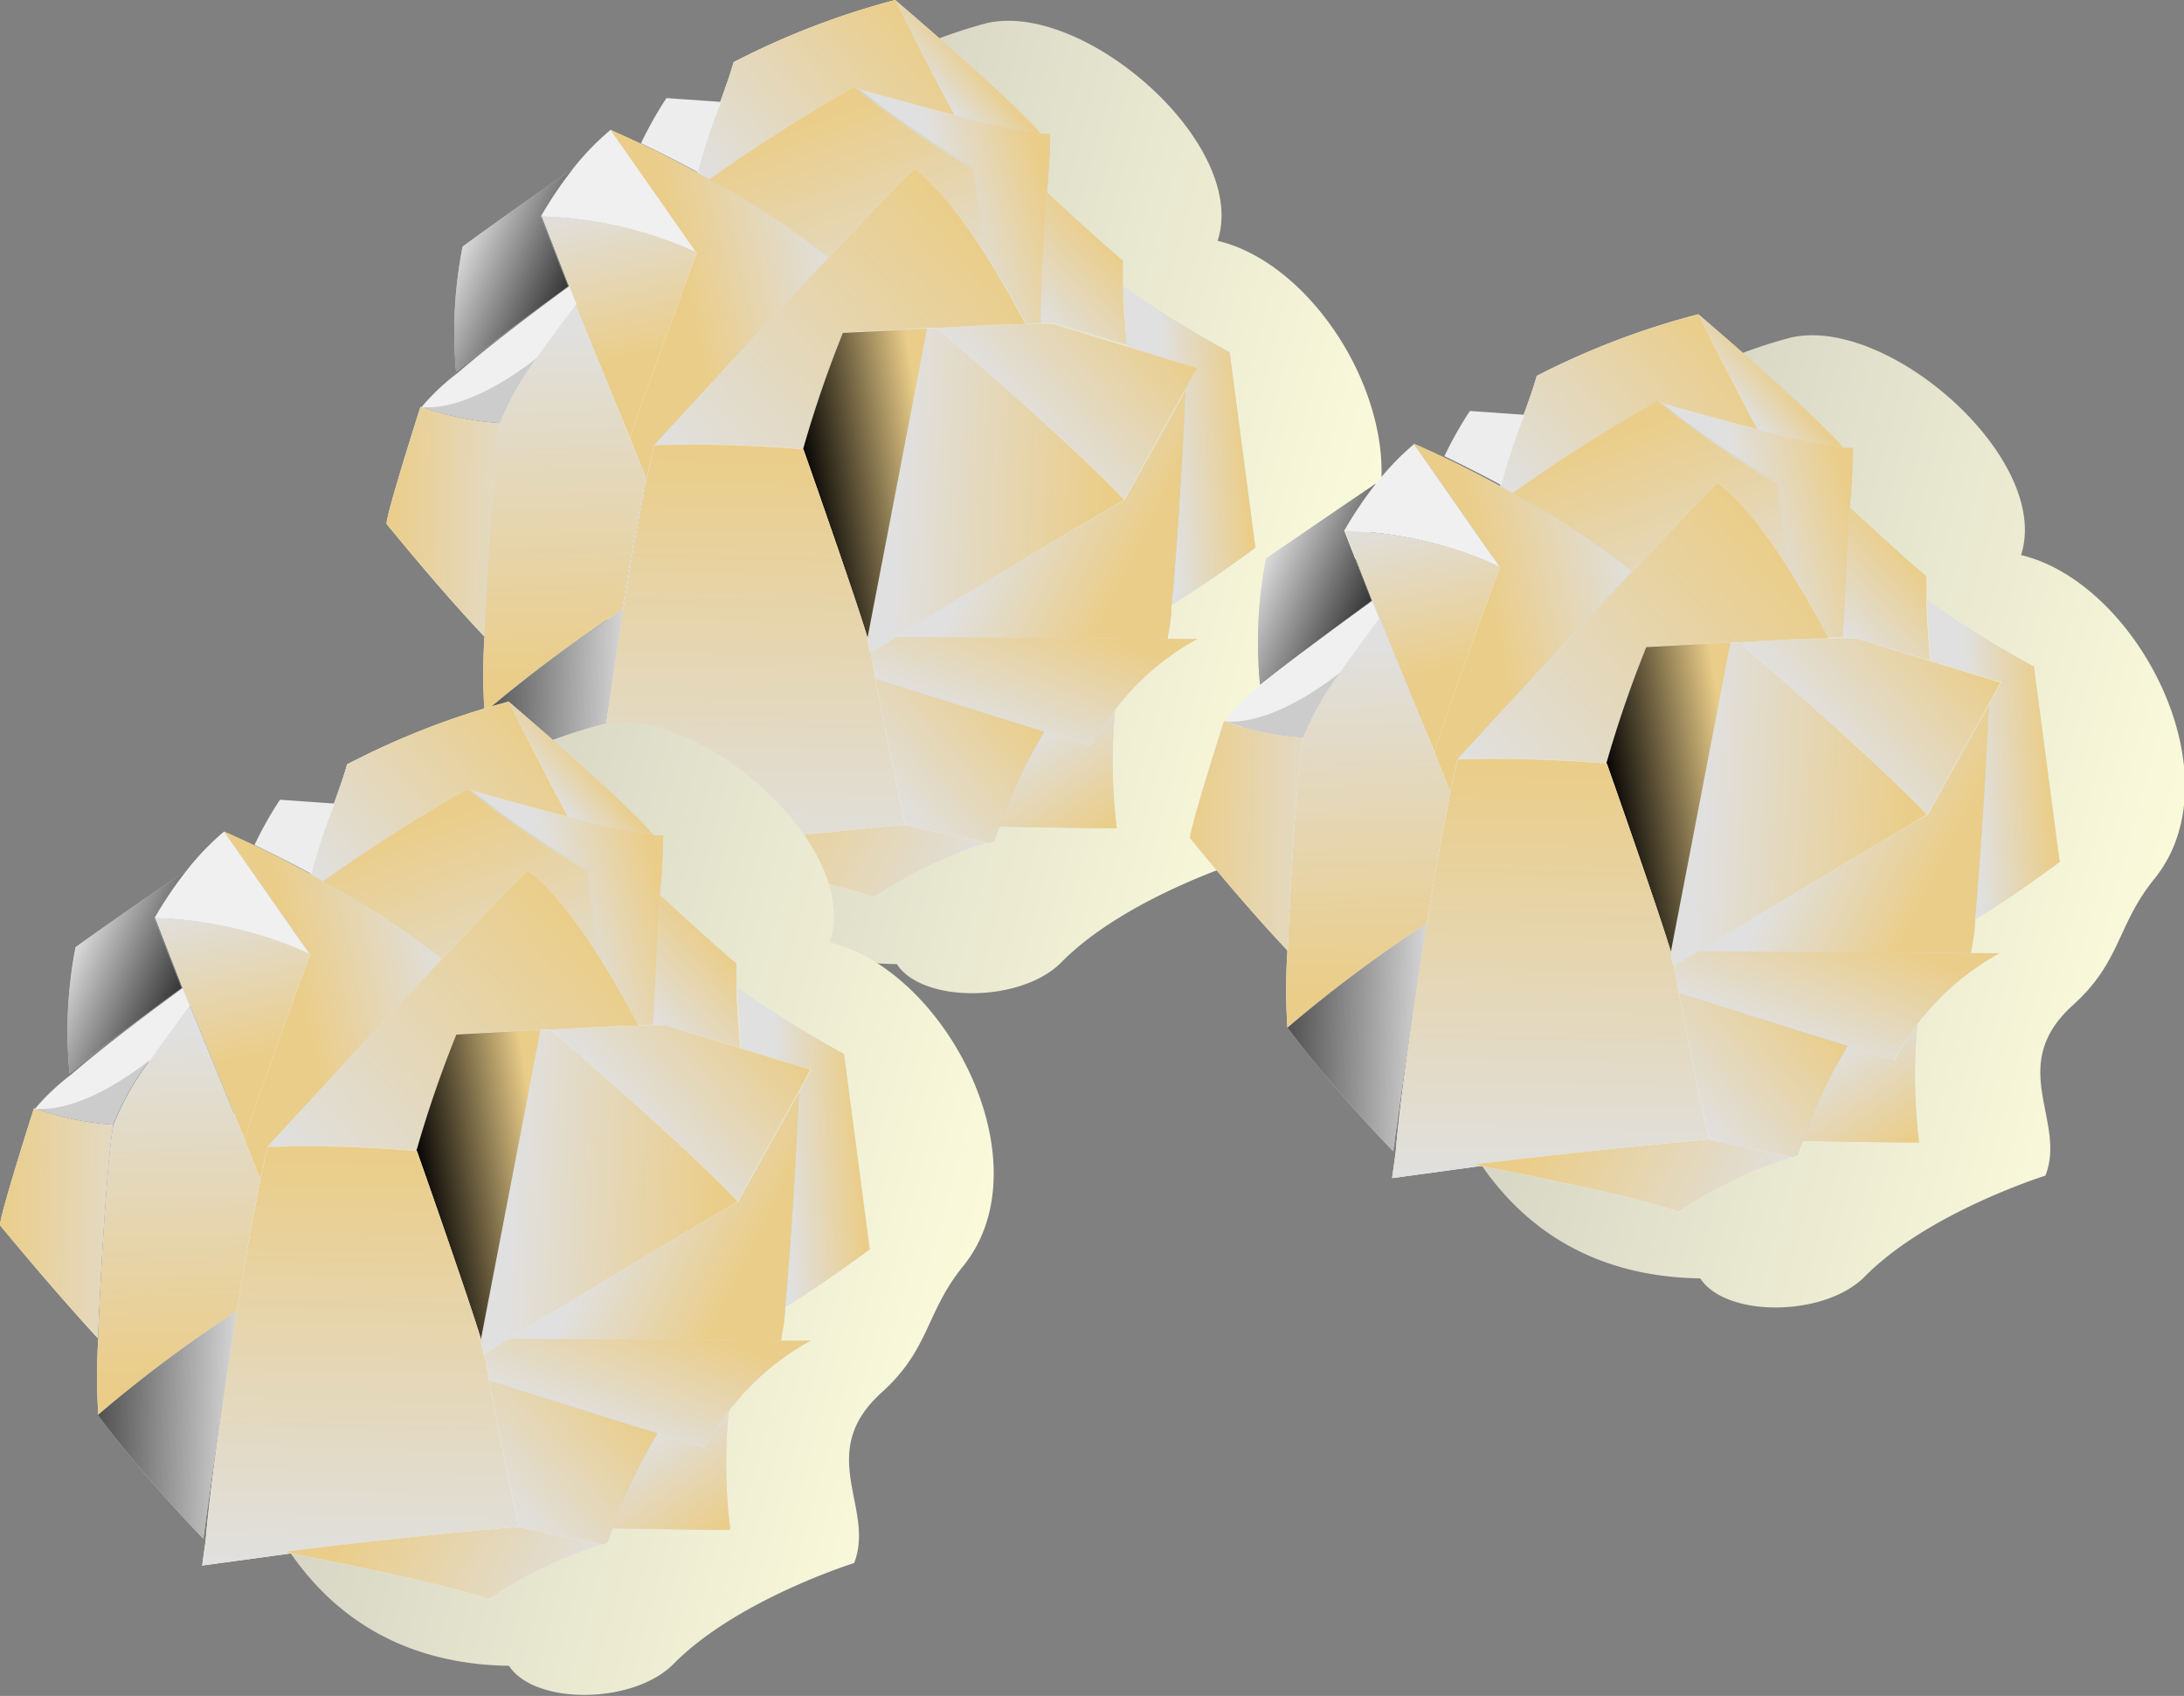 <svg xmlns="http://www.w3.org/2000/svg" xmlns:xlink="http://www.w3.org/1999/xlink" viewBox="0 0 79.73 61.9"><rect x="0" y="0" width="79.73" height="61.9" fill="#808080" stroke="none"/><defs><style>.cls-1{isolation:isolate;}.cls-2{fill:url(#Безымянный_градиент_56);}.cls-3{fill:#ccc;}.cls-10,.cls-12,.cls-14,.cls-16,.cls-17,.cls-19,.cls-20,.cls-22,.cls-23,.cls-24,.cls-26,.cls-28,.cls-29,.cls-31,.cls-34,.cls-35,.cls-36,.cls-37,.cls-38,.cls-4,.cls-40,.cls-41,.cls-42,.cls-43,.cls-44,.cls-45,.cls-47,.cls-48,.cls-49,.cls-50,.cls-52,.cls-53,.cls-54,.cls-57,.cls-58,.cls-59,.cls-6,.cls-60,.cls-61,.cls-63,.cls-64,.cls-65,.cls-66,.cls-67,.cls-68,.cls-7,.cls-70,.cls-71,.cls-72,.cls-73,.cls-75,.cls-76,.cls-77,.cls-8{mix-blend-mode:multiply;}.cls-4{fill:url(#Безымянный_градиент_51);}.cls-5{fill:#d9d9d9;}.cls-6{fill:url(#Безымянный_градиент_51-2);}.cls-7{fill:url(#Безымянный_градиент_51-3);}.cls-8{fill:url(#Безымянный_градиент_51-4);}.cls-9{fill:#f7f7f7;}.cls-10{fill:url(#Безымянный_градиент_51-5);}.cls-11{fill:url(#Безымянный_градиент_51-6);}.cls-12{fill:url(#Безымянный_градиент_51-7);}.cls-13{fill:#dedede;}.cls-14{fill:url(#Безымянный_градиент_51-8);}.cls-15{fill:#f0f0f0;}.cls-16{fill:url(#Безымянный_градиент_51-9);}.cls-17{fill:url(#Безымянный_градиент_51-10);}.cls-18{fill:#ededed;}.cls-19{fill:url(#Безымянный_градиент_51-11);}.cls-20{fill:url(#Безымянный_градиент_51-12);}.cls-21,.cls-27,.cls-32,.cls-46,.cls-51,.cls-55,.cls-69,.cls-74,.cls-78{mix-blend-mode:screen;}.cls-21{fill:url(#Безымянный_градиент_32);}.cls-22{fill:url(#Безымянный_градиент_51-13);}.cls-23{fill:url(#Безымянный_градиент_51-14);}.cls-24{fill:url(#Безымянный_градиент_51-15);}.cls-25{fill:#fff;}.cls-26{fill:url(#Безымянный_градиент_51-16);}.cls-27{fill:url(#linear-gradient);}.cls-28{fill:url(#Безымянный_градиент_51-17);}.cls-29{fill:url(#Безымянный_градиент_51-18);}.cls-30{fill:#f5f5f5;}.cls-31{fill:url(#Безымянный_градиент_51-19);}.cls-32{fill:url(#linear-gradient-2);}.cls-33{fill:url(#Безымянный_градиент_56-2);}.cls-34{fill:url(#Безымянный_градиент_51-20);}.cls-35{fill:url(#Безымянный_градиент_51-21);}.cls-36{fill:url(#Безымянный_градиент_51-22);}.cls-37{fill:url(#Безымянный_градиент_51-23);}.cls-38{fill:url(#Безымянный_градиент_51-24);}.cls-39{fill:url(#Безымянный_градиент_51-25);}.cls-40{fill:url(#Безымянный_градиент_51-26);}.cls-41{fill:url(#Безымянный_градиент_51-27);}.cls-42{fill:url(#Безымянный_градиент_51-28);}.cls-43{fill:url(#Безымянный_градиент_51-29);}.cls-44{fill:url(#Безымянный_градиент_51-30);}.cls-45{fill:url(#Безымянный_градиент_51-31);}.cls-46{fill:url(#Безымянный_градиент_32-2);}.cls-47{fill:url(#Безымянный_градиент_51-32);}.cls-48{fill:url(#Безымянный_градиент_51-33);}.cls-49{fill:url(#Безымянный_градиент_51-34);}.cls-50{fill:url(#Безымянный_градиент_51-35);}.cls-51{fill:url(#linear-gradient-3);}.cls-52{fill:url(#Безымянный_градиент_51-36);}.cls-53{fill:url(#Безымянный_градиент_51-37);}.cls-54{fill:url(#Безымянный_градиент_51-38);}.cls-55{fill:url(#linear-gradient-4);}.cls-56{fill:url(#Безымянный_градиент_56-3);}.cls-57{fill:url(#Безымянный_градиент_51-39);}.cls-58{fill:url(#Безымянный_градиент_51-40);}.cls-59{fill:url(#Безымянный_градиент_51-41);}.cls-60{fill:url(#Безымянный_градиент_51-42);}.cls-61{fill:url(#Безымянный_градиент_51-43);}.cls-62{fill:url(#Безымянный_градиент_51-44);}.cls-63{fill:url(#Безымянный_градиент_51-45);}.cls-64{fill:url(#Безымянный_градиент_51-46);}.cls-65{fill:url(#Безымянный_градиент_51-47);}.cls-66{fill:url(#Безымянный_градиент_51-48);}.cls-67{fill:url(#Безымянный_градиент_51-49);}.cls-68{fill:url(#Безымянный_градиент_51-50);}.cls-69{fill:url(#Безымянный_градиент_32-3);}.cls-70{fill:url(#Безымянный_градиент_51-51);}.cls-71{fill:url(#Безымянный_градиент_51-52);}.cls-72{fill:url(#Безымянный_градиент_51-53);}.cls-73{fill:url(#Безымянный_градиент_51-54);}.cls-74{fill:url(#linear-gradient-5);}.cls-75{fill:url(#Безымянный_градиент_51-55);}.cls-76{fill:url(#Безымянный_градиент_51-56);}.cls-77{fill:url(#Безымянный_градиент_51-57);}.cls-78{fill:url(#linear-gradient-6);}</style><linearGradient id="Безымянный_градиент_56" x1="20.99" y1="-18.24" x2="43.39" y2="15.25" gradientTransform="translate(9.27 39.82) rotate(-41.03)" gradientUnits="userSpaceOnUse"><stop offset="0" stop-color="#bdbbb5"/><stop offset="1" stop-color="#ffffde"/></linearGradient><linearGradient id="Безымянный_градиент_51" x1="40.31" y1="-7.77" x2="43.6" y2="-6.18" gradientTransform="translate(9.27 39.82) rotate(-41.03)" gradientUnits="userSpaceOnUse"><stop offset="0" stop-color="#e0e0e0"/><stop offset="1" stop-color="#eacd89"/></linearGradient><linearGradient id="Безымянный_градиент_51-2" x1="42.68" y1="-11.1" x2="44.6" y2="-11.1" xlink:href="#Безымянный_градиент_51"/><linearGradient id="Безымянный_градиент_51-3" x1="40.67" y1="4.09" x2="42.88" y2="5.77" xlink:href="#Безымянный_градиент_51"/><linearGradient id="Безымянный_градиент_51-4" x1="40.05" y1="-2.65" x2="43.8" y2="-2.65" xlink:href="#Безымянный_градиент_51"/><linearGradient id="Безымянный_градиент_51-5" x1="34.21" y1="-13.47" x2="43.8" y2="-13.47" xlink:href="#Безымянный_градиент_51"/><linearGradient id="Безымянный_градиент_51-6" x1="37.11" y1="-0.02" x2="43.34" y2="-0.02" xlink:href="#Безымянный_градиент_51"/><linearGradient id="Безымянный_градиент_51-7" x1="34.96" y1="1.69" x2="37" y2="6.44" xlink:href="#Безымянный_градиент_51"/><linearGradient id="Безымянный_градиент_51-8" x1="35.61" y1="-4.78" x2="38.98" y2="-13.27" xlink:href="#Безымянный_градиент_51"/><linearGradient id="Безымянный_градиент_51-9" x1="26.5" y1="-6.1" x2="40.42" y2="-6.1" xlink:href="#Безымянный_градиент_51"/><linearGradient id="Безымянный_градиент_51-10" x1="32.15" y1="-1.1" x2="37.59" y2="4.11" xlink:href="#Безымянный_градиент_51"/><linearGradient id="Безымянный_градиент_51-11" x1="29.08" y1="8.01" x2="33.28" y2="5.85" xlink:href="#Безымянный_градиент_51"/><linearGradient id="Безымянный_градиент_51-12" x1="36.04" y1="-8.95" x2="31.06" y2="-11.67" xlink:href="#Безымянный_градиент_51"/><linearGradient id="Безымянный_градиент_32" x1="33.4" y1="-0.82" x2="29.54" y2="-3.2" gradientTransform="translate(9.27 39.82) rotate(-41.03)" gradientUnits="userSpaceOnUse"><stop offset="0" stop-color="#eacd89"/><stop offset="1"/></linearGradient><linearGradient id="Безымянный_градиент_51-13" x1="30.06" y1="8.82" x2="29.49" y2="13.13" xlink:href="#Безымянный_градиент_51"/><linearGradient id="Безымянный_градиент_51-14" x1="31.26" y1="-16.13" x2="28.43" y2="-10.92" xlink:href="#Безымянный_градиент_51"/><linearGradient id="Безымянный_градиент_51-15" x1="24.31" y1="7.19" x2="30.38" y2="7.19" xlink:href="#Безымянный_градиент_51"/><linearGradient id="Безымянный_градиент_51-16" x1="18.87" y1="5.64" x2="29.07" y2="-5.58" xlink:href="#Безымянный_градиент_51"/><linearGradient id="linear-gradient" x1="25.55" y1="-19.08" x2="28.27" y2="-13.3" gradientTransform="translate(9.27 39.82) rotate(-41.03)" gradientUnits="userSpaceOnUse"><stop offset="0" stop-color="#fff"/><stop offset="1"/></linearGradient><linearGradient id="Безымянный_градиент_51-17" x1="26.63" y1="-13.75" x2="18.58" y2="-3.89" xlink:href="#Безымянный_градиент_51"/><linearGradient id="Безымянный_градиент_51-18" x1="23.61" y1="12.37" x2="20.55" y2="3.87" xlink:href="#Безымянный_градиент_51"/><linearGradient id="Безымянный_градиент_51-19" x1="21.95" y1="-8.37" x2="17.3" y2="-12.56" xlink:href="#Безымянный_градиент_51"/><linearGradient id="linear-gradient-2" x1="20.08" y1="-0.26" x2="12.95" y2="-6.72" xlink:href="#linear-gradient"/><linearGradient id="Безымянный_градиент_56-2" x1="35.58" y1="9.67" x2="57.99" y2="43.16" xlink:href="#Безымянный_градиент_56"/><linearGradient id="Безымянный_градиент_51-20" x1="54.9" y1="20.14" x2="58.19" y2="21.72" xlink:href="#Безымянный_градиент_51"/><linearGradient id="Безымянный_градиент_51-21" x1="57.27" y1="16.81" x2="59.19" y2="16.81" xlink:href="#Безымянный_градиент_51"/><linearGradient id="Безымянный_градиент_51-22" x1="55.27" y1="32" x2="57.48" y2="33.68" xlink:href="#Безымянный_градиент_51"/><linearGradient id="Безымянный_градиент_51-23" x1="54.65" y1="25.26" x2="58.39" y2="25.26" xlink:href="#Безымянный_градиент_51"/><linearGradient id="Безымянный_градиент_51-24" x1="48.8" y1="14.44" x2="58.39" y2="14.44" xlink:href="#Безымянный_градиент_51"/><linearGradient id="Безымянный_градиент_51-25" x1="51.7" y1="27.89" x2="57.93" y2="27.89" xlink:href="#Безымянный_градиент_51"/><linearGradient id="Безымянный_градиент_51-26" x1="49.55" y1="29.59" x2="51.59" y2="34.35" xlink:href="#Безымянный_градиент_51"/><linearGradient id="Безымянный_градиент_51-27" x1="50.21" y1="23.13" x2="53.58" y2="14.63" xlink:href="#Безымянный_градиент_51"/><linearGradient id="Безымянный_градиент_51-28" x1="41.1" y1="21.8" x2="55.01" y2="21.8" xlink:href="#Безымянный_градиент_51"/><linearGradient id="Безымянный_градиент_51-29" x1="46.74" y1="26.8" x2="52.18" y2="32.01" xlink:href="#Безымянный_градиент_51"/><linearGradient id="Безымянный_градиент_51-30" x1="43.68" y1="35.91" x2="47.87" y2="33.76" xlink:href="#Безымянный_градиент_51"/><linearGradient id="Безымянный_градиент_51-31" x1="50.63" y1="18.96" x2="45.65" y2="16.24" xlink:href="#Безымянный_градиент_51"/><linearGradient id="Безымянный_градиент_32-2" x1="47.99" y1="27.09" x2="44.14" y2="24.71" xlink:href="#Безымянный_градиент_32"/><linearGradient id="Безымянный_градиент_51-32" x1="44.65" y1="36.72" x2="44.09" y2="41.03" xlink:href="#Безымянный_градиент_51"/><linearGradient id="Безымянный_градиент_51-33" x1="45.85" y1="11.77" x2="43.02" y2="16.99" xlink:href="#Безымянный_градиент_51"/><linearGradient id="Безымянный_градиент_51-34" x1="38.9" y1="35.1" x2="44.97" y2="35.1" xlink:href="#Безымянный_градиент_51"/><linearGradient id="Безымянный_градиент_51-35" x1="33.46" y1="33.55" x2="43.66" y2="22.32" xlink:href="#Безымянный_градиент_51"/><linearGradient id="linear-gradient-3" x1="40.15" y1="8.82" x2="42.87" y2="14.6" xlink:href="#linear-gradient"/><linearGradient id="Безымянный_градиент_51-36" x1="41.22" y1="14.15" x2="33.17" y2="24.02" xlink:href="#Безымянный_градиент_51"/><linearGradient id="Безымянный_градиент_51-37" x1="38.2" y1="40.28" x2="35.14" y2="31.78" xlink:href="#Безымянный_градиент_51"/><linearGradient id="Безымянный_градиент_51-38" x1="36.54" y1="19.54" x2="31.89" y2="15.34" xlink:href="#Безымянный_градиент_51"/><linearGradient id="linear-gradient-4" x1="34.68" y1="27.64" x2="27.54" y2="21.18" xlink:href="#linear-gradient"/><linearGradient id="Безымянный_градиент_56-3" x1="-6.47" y1="-8.18" x2="15.94" y2="25.31" xlink:href="#Безымянный_градиент_56"/><linearGradient id="Безымянный_градиент_51-39" x1="12.85" y1="2.29" x2="16.14" y2="3.88" xlink:href="#Безымянный_градиент_51"/><linearGradient id="Безымянный_градиент_51-40" x1="15.22" y1="-1.04" x2="17.14" y2="-1.04" xlink:href="#Безымянный_градиент_51"/><linearGradient id="Безымянный_градиент_51-41" x1="13.22" y1="14.15" x2="15.43" y2="15.83" xlink:href="#Безымянный_градиент_51"/><linearGradient id="Безымянный_градиент_51-42" x1="12.6" y1="7.41" x2="16.34" y2="7.41" xlink:href="#Безымянный_градиент_51"/><linearGradient id="Безымянный_градиент_51-43" x1="6.75" y1="-3.41" x2="16.34" y2="-3.41" xlink:href="#Безымянный_градиент_51"/><linearGradient id="Безымянный_градиент_51-44" x1="9.65" y1="10.04" x2="15.89" y2="10.04" xlink:href="#Безымянный_градиент_51"/><linearGradient id="Безымянный_градиент_51-45" x1="7.5" y1="11.74" x2="9.54" y2="16.5" xlink:href="#Безымянный_градиент_51"/><linearGradient id="Безымянный_градиент_51-46" x1="8.16" y1="5.28" x2="11.53" y2="-3.21" xlink:href="#Безымянный_градиент_51"/><linearGradient id="Безымянный_градиент_51-47" x1="-0.95" y1="3.96" x2="12.96" y2="3.96" xlink:href="#Безымянный_градиент_51"/><linearGradient id="Безымянный_градиент_51-48" x1="4.69" y1="8.95" x2="10.13" y2="14.17" xlink:href="#Безымянный_градиент_51"/><linearGradient id="Безымянный_градиент_51-49" x1="1.63" y1="18.07" x2="5.82" y2="15.91" xlink:href="#Безымянный_градиент_51"/><linearGradient id="Безымянный_градиент_51-50" x1="8.58" y1="1.11" x2="3.6" y2="-1.61" xlink:href="#Безымянный_градиент_51"/><linearGradient id="Безымянный_градиент_32-3" x1="5.94" y1="9.24" x2="2.09" y2="6.86" xlink:href="#Безымянный_градиент_32"/><linearGradient id="Безымянный_градиент_51-51" x1="2.6" y1="18.88" x2="2.04" y2="23.19" xlink:href="#Безымянный_градиент_51"/><linearGradient id="Безымянный_градиент_51-52" x1="3.8" y1="-6.08" x2="0.97" y2="-0.86" xlink:href="#Безымянный_градиент_51"/><linearGradient id="Безымянный_градиент_51-53" x1="-3.15" y1="17.25" x2="2.92" y2="17.25" xlink:href="#Безымянный_градиент_51"/><linearGradient id="Безымянный_градиент_51-54" x1="-8.59" y1="15.7" x2="1.61" y2="4.48" xlink:href="#Безымянный_градиент_51"/><linearGradient id="linear-gradient-5" x1="-1.9" y1="-9.03" x2="0.82" y2="-3.25" xlink:href="#linear-gradient"/><linearGradient id="Безымянный_градиент_51-55" x1="-0.83" y1="-3.69" x2="-8.88" y2="6.17" xlink:href="#Безымянный_градиент_51"/><linearGradient id="Безымянный_градиент_51-56" x1="-3.85" y1="22.43" x2="-6.91" y2="13.93" xlink:href="#Безымянный_градиент_51"/><linearGradient id="Безымянный_градиент_51-57" x1="-5.51" y1="1.69" x2="-10.16" y2="-2.5" xlink:href="#Безымянный_градиент_51"/><linearGradient id="linear-gradient-6" x1="-7.37" y1="9.8" x2="-14.51" y2="3.34" xlink:href="#linear-gradient"/></defs><title>papers</title><g class="cls-1"><g id="Слой_2" data-name="Слой 2"><g id="Слой_1-2" data-name="Слой 1"><path class="cls-2" d="M36,.85A18.46,18.46,0,0,0,23.16,13.19c-2.37,7.92-1.43,21.84,9.58,22,.94,1.44,4.54,1.41,6-.06,2.31-2.35,6.6-3.69,6.6-3.69.79-2-1.45-4,1-6.22,1.78-1.6,1.6-2.93,3-4.64,3-3.76-.66-10.79-4.89-11.79C45.6,5.27,39.56,0,36,.85Z"/><g id="_Группа_" data-name="&lt;Группа&gt;"><path class="cls-3" d="M38,4.88l.34,0s0,.89-.12,2.13h0c-.08,1.42-.16,3.29-.2,4.77h-.56c-.54-1-1-1.85-1.47-2.54h0c-.23-1.61-.43-3.13-.43-3.13a33.85,33.85,0,0,1-4.37-3s1.81.55,3.67,1h0A30.58,30.58,0,0,0,38,4.88Z"/><path class="cls-4" d="M38,4.88l.34,0s0,.89-.12,2.13h0c-.08,1.42-.16,3.29-.2,4.77h-.56c-.54-1-1-1.85-1.47-2.54h0c-.23-1.61-.43-3.13-.43-3.13a33.85,33.85,0,0,1-4.37-3s1.81.55,3.67,1h0A30.58,30.58,0,0,0,38,4.88Z"/><path class="cls-5" d="M32.68,0S36.74,3.45,38,4.88a30.58,30.58,0,0,1-3.13-.67h0C33.91,2.5,32.68,0,32.68,0Z"/><path class="cls-6" d="M32.68,0S36.74,3.45,38,4.88a30.58,30.58,0,0,1-3.13-.67h0C33.91,2.5,32.68,0,32.68,0Z"/><path class="cls-5" d="M41,10.45a40.88,40.88,0,0,0,3.89,2.41s.65,4.93.94,7.13c0,0-1.62,1.21-3.08,2.1.28-2.87.5-7.83.5-7.83l.46-.84c-.51-.14-1.55-.46-2.57-.78C41.11,11.93,41.07,11.07,41,10.45Z"/><path class="cls-7" d="M41,10.45a40.88,40.88,0,0,0,3.89,2.41s.65,4.93.94,7.13c0,0-1.62,1.21-3.08,2.1.28-2.87.5-7.83.5-7.83l.46-.84c-.51-.14-1.55-.46-2.57-.78C41.11,11.93,41.07,11.07,41,10.45Z"/><path class="cls-5" d="M38.2,7c.12.12,2,1.86,2.79,2.51,0,0,0,.36,0,.88h0c0,.62.08,1.48.13,2.19l-2.69-.82H38C38,10.34,38.13,8.47,38.2,7Z"/><path class="cls-8" d="M38.2,7c.12.12,2,1.86,2.79,2.51,0,0,0,.36,0,.88h0c0,.62.08,1.48.13,2.19l-2.69-.82H38C38,10.34,38.13,8.47,38.2,7Z"/><path class="cls-9" d="M32.68,0s1.24,2.5,2.17,4.2c-1.87-.48-3.67-1-3.67-1A62.56,62.56,0,0,0,25.9,6.55l-.46-.25a20.2,20.2,0,0,1,.85-2.57c.21-.58.4-1.12.49-1.46A28.61,28.61,0,0,1,32.68,0Z"/><path class="cls-10" d="M32.68,0s1.24,2.5,2.17,4.2c-1.87-.48-3.67-1-3.67-1A62.56,62.56,0,0,0,25.9,6.55l-.46-.25a20.2,20.2,0,0,1,.85-2.57c.21-.58.4-1.12.49-1.46A28.61,28.61,0,0,1,32.68,0Z"/><path class="cls-11" d="M37.44,11.83h1l2.69.82c1,.31,2.06.63,2.57.78l-.46.84-2.22,4c-1.86-2-6.63-6.1-6.84-6.28C35.35,11.91,36.55,11.86,37.44,11.83Z"/><path class="cls-3" d="M42.77,22.08c0,.48-.1.91-.15,1.24-2.84,0-9.59-.06-9.91-.06,1.89-1.16,6.15-3.77,8.35-5l2.22-4S43.06,19.2,42.77,22.08Z"/><path class="cls-12" d="M42.77,22.08c0,.48-.1.91-.15,1.24-2.84,0-9.59-.06-9.91-.06,1.89-1.16,6.15-3.77,8.35-5l2.22-4S43.06,19.2,42.77,22.08Z"/><path class="cls-13" d="M35.54,6.17s.2,1.52.43,3.13c-1.69-2.66-2.61-3.13-2.61-3.13-.77.77-1.9,1.95-3.11,3.24A30.4,30.4,0,0,0,25.9,6.55a62.56,62.56,0,0,1,5.28-3.37A33.85,33.85,0,0,0,35.54,6.17Z"/><path class="cls-14" d="M35.54,6.17s.2,1.52.43,3.13c-1.69-2.66-2.61-3.13-2.61-3.13-.77.77-1.9,1.95-3.11,3.24A30.4,30.4,0,0,0,25.9,6.55a62.56,62.56,0,0,1,5.28-3.37A33.85,33.85,0,0,0,35.54,6.17Z"/><path class="cls-15" d="M33.36,6.16s.92.47,2.61,3.13h0c.43.69.93,1.52,1.47,2.54-.89,0-2.09.07-3.22.14h0l-.37,0-3.07.17a42.74,42.74,0,0,0-1.45,4.25,47.31,47.31,0,0,0-5.44-.15s3.42-3.73,6.36-6.84C31.46,8.11,32.59,6.93,33.36,6.16Z"/><path class="cls-16" d="M33.36,6.16s.92.47,2.61,3.13h0c.43.69.93,1.52,1.47,2.54-.89,0-2.09.07-3.22.14h0l-.37,0-3.07.17a42.74,42.74,0,0,0-1.45,4.25,47.31,47.31,0,0,0-5.44-.15s3.42-3.73,6.36-6.84C31.46,8.11,32.59,6.93,33.36,6.16Z"/><path class="cls-9" d="M32.71,23.25l-.95.58c-.07-.33-.1-.53-.1-.53s1.8-9.37,2.18-11.33l.37,0h0c.22.18,5,4.32,6.84,6.28C38.86,19.48,34.6,22.09,32.71,23.25Z"/><path class="cls-17" d="M32.71,23.25l-.95.58c-.07-.33-.1-.53-.1-.53s1.8-9.37,2.18-11.33l.37,0h0c.22.18,5,4.32,6.84,6.28C38.86,19.48,34.6,22.09,32.71,23.25Z"/><path class="cls-18" d="M24.33,3.58l2,.14a20.2,20.2,0,0,0-.85,2.57c-.81-.44-1.54-.8-2.08-1.06A13.94,13.94,0,0,1,24.33,3.58Z"/><path class="cls-13" d="M42.62,23.32h1.09a9.51,9.51,0,0,0-3,2.58,9.07,9.07,0,0,0-.87,1.34l-1.71-.54-6.18-1.93c-.07-.38-.14-.7-.18-.94l.95-.58C33,23.25,39.78,23.29,42.62,23.32Z"/><path class="cls-19" d="M42.62,23.32h1.09a9.51,9.51,0,0,0-3,2.58,9.07,9.07,0,0,0-.87,1.34l-1.71-.54-6.18-1.93c-.07-.38-.14-.7-.18-.94l.95-.58C33,23.25,39.78,23.29,42.62,23.32Z"/><path class="cls-5" d="M25.9,6.55A30.4,30.4,0,0,1,30.24,9.4c-2.94,3.11-6.36,6.84-6.36,6.84-.09.36-.17.76-.28,1.21L23,16c-.07-.17,2.38-6.79,2.38-6.79L22.29,4.74s.41.18,1.07.49,1.28.63,2.08,1.06Z"/><path class="cls-20" d="M25.9,6.55A30.4,30.4,0,0,1,30.24,9.4c-2.94,3.11-6.36,6.84-6.36,6.84-.09.36-.17.76-.28,1.21L23,16c-.07-.17,2.38-6.79,2.38-6.79L22.29,4.74s.41.18,1.07.49,1.28.63,2.08,1.06Z"/><path class="cls-13" d="M30.77,12.15,33.84,12c-.38,2-2.18,11.33-2.18,11.33-.41-1.4-2.35-6.91-2.35-6.91A42.74,42.74,0,0,1,30.77,12.15Z"/><path class="cls-21" d="M30.77,12.15,33.84,12c-.38,2-2.18,11.33-2.18,11.33-.41-1.4-2.35-6.91-2.35-6.91A42.74,42.74,0,0,1,30.77,12.15Z"/><path class="cls-15" d="M22.29,4.74l3.12,4.47A14.64,14.64,0,0,0,19.74,7.9,14.3,14.3,0,0,1,20.9,6.18,9.55,9.55,0,0,1,22.29,4.74Z"/><path class="cls-5" d="M39.84,27.25a9.07,9.07,0,0,1,.87-1.34,19.69,19.69,0,0,0,.06,4.32c-1.55,0-4.29-.06-4.29-.06a18.85,18.85,0,0,1,1.64-3.46Z"/><path class="cls-22" d="M39.84,27.25a9.07,9.07,0,0,1,.87-1.34,19.69,19.69,0,0,0,.06,4.32c-1.55,0-4.29-.06-4.29-.06a18.85,18.85,0,0,1,1.64-3.46Z"/><path class="cls-9" d="M20.78,10.45l-1-2.55a14.64,14.64,0,0,1,5.66,1.31S23,15.83,23,16l-2-4.89h0Z"/><path class="cls-23" d="M20.78,10.45l-1-2.55a14.64,14.64,0,0,1,5.66,1.31S23,15.83,23,16l-2-4.89h0Z"/><path class="cls-3" d="M31.94,24.78l6.18,1.93a18.85,18.85,0,0,0-1.64,3.46l-.19.52-.19.07c-.71-.13-3.06-.64-3.06-.64C32.64,28.37,32.21,26.19,31.94,24.78Z"/><path class="cls-24" d="M31.94,24.78l6.18,1.93a18.85,18.85,0,0,0-1.64,3.46l-.19.52-.19.07c-.71-.13-3.06-.64-3.06-.64C32.64,28.37,32.21,26.19,31.94,24.78Z"/><path class="cls-25" d="M22.75,22.25c.28-1.75.59-3.46.86-4.79h0c.1-.45.18-.85.28-1.21a47.31,47.31,0,0,1,5.44.15s1.94,5.51,2.35,6.91c0,0,0,.2.1.53s.11.56.18.94c.27,1.41.7,3.59,1.1,5.34,0,0-3.48.3-8.57,1h0l-3,.41.13-.93C21.75,28.94,22.23,25.51,22.75,22.25Z"/><path class="cls-26" d="M22.75,22.25c.28-1.75.59-3.46.86-4.79h0c.1-.45.18-.85.28-1.21a47.31,47.31,0,0,1,5.44.15s1.94,5.51,2.35,6.91c0,0,0,.2.1.53s.11.56.18.94c.27,1.41.7,3.59,1.1,5.34,0,0-3.48.3-8.57,1h0l-3,.41.13-.93C21.75,28.94,22.23,25.51,22.75,22.25Z"/><path class="cls-3" d="M20.9,6.18A14.3,14.3,0,0,0,19.74,7.9l1,2.55c-.13.1-2.51,1.81-4.09,3.12h0A16,16,0,0,1,16.89,9S19.06,7.41,20.9,6.18Z"/><path class="cls-27" d="M20.9,6.18A14.3,14.3,0,0,0,19.74,7.9l1,2.55c-.13.1-2.51,1.81-4.09,3.12h0A16,16,0,0,1,16.89,9S19.06,7.41,20.9,6.18Z"/><path class="cls-15" d="M20.78,10.45l.27.65h0c-.07.09-.76,1-1.45,2-2.58,2-4.08,1.81-4.23,1.78h0a8.19,8.19,0,0,1,1.34-1.27C18.27,12.26,20.64,10.55,20.78,10.45Z"/><path class="cls-9" d="M21,11.11,23,16l.58,1.45h0c-.27,1.34-.58,3-.86,4.79A48.22,48.22,0,0,0,17.69,26a21.32,21.32,0,0,1,0-2.81c.11-2.9.38-7,.56-7.78a10.17,10.17,0,0,1,1.35-2.37C20.28,12.09,21,11.2,21,11.11Z"/><path class="cls-28" d="M21,11.11,23,16l.58,1.45h0c-.27,1.34-.58,3-.86,4.79A48.22,48.22,0,0,0,17.69,26a21.32,21.32,0,0,1,0-2.81c.11-2.9.38-7,.56-7.78a10.17,10.17,0,0,1,1.35-2.37C20.28,12.09,21,11.2,21,11.11Z"/><path class="cls-9" d="M33,30.11s2.36.51,3.06.64a16.68,16.68,0,0,0-4.15,2c-1.65-.61-7.14-1.66-7.48-1.73C29.56,30.41,33,30.11,33,30.11Z"/><path class="cls-29" d="M33,30.11s2.36.51,3.06.64a16.68,16.68,0,0,0-4.15,2c-1.65-.61-7.14-1.66-7.48-1.73C29.56,30.41,33,30.11,33,30.11Z"/><path class="cls-3" d="M19.59,13.07a10.17,10.17,0,0,0-1.35,2.37,10.56,10.56,0,0,1-2.88-.6C15.52,14.88,17,15.09,19.59,13.07Z"/><path class="cls-30" d="M15.36,14.85a10.56,10.56,0,0,0,2.88.6c-.17.74-.45,4.88-.56,7.78-1.6-1.68-3.57-4.11-3.57-4.11,0-.4,1.24-4.27,1.24-4.27Z"/><path class="cls-31" d="M15.36,14.85a10.56,10.56,0,0,0,2.88.6c-.17.74-.45,4.88-.56,7.78-1.6-1.68-3.57-4.11-3.57-4.11,0-.4,1.24-4.27,1.24-4.27Z"/><path class="cls-5" d="M22.75,22.25c-.52,3.26-1,6.69-1.22,8.3A50.3,50.3,0,0,1,17.69,26,48.22,48.22,0,0,1,22.75,22.25Z"/><path class="cls-32" d="M22.75,22.25c-.52,3.26-1,6.69-1.22,8.3A50.3,50.3,0,0,1,17.69,26,48.22,48.22,0,0,1,22.75,22.25Z"/></g><path class="cls-33" d="M65.34,12.33A18.46,18.46,0,0,0,52.49,24.66c-2.37,7.92-1.43,21.84,9.58,22,.94,1.44,4.54,1.41,6-.06,2.31-2.35,6.6-3.69,6.6-3.69.79-2-1.45-4,1-6.22,1.78-1.6,1.6-2.93,3-4.64,3-3.76-.66-10.79-4.89-11.79C74.92,16.75,68.89,11.47,65.34,12.33Z"/><g id="_Группа_2" data-name="&lt;Группа&gt;"><path class="cls-3" d="M67.31,16.35l.34,0s0,.89-.12,2.13h0c-.08,1.42-.16,3.29-.2,4.77h-.56c-.54-1-1-1.85-1.47-2.54h0c-.23-1.61-.43-3.13-.43-3.13a33.85,33.85,0,0,1-4.37-3s1.81.55,3.67,1h0A30.58,30.58,0,0,0,67.31,16.35Z"/><path class="cls-34" d="M67.31,16.35l.34,0s0,.89-.12,2.13h0c-.08,1.42-.16,3.29-.2,4.77h-.56c-.54-1-1-1.85-1.47-2.54h0c-.23-1.61-.43-3.13-.43-3.13a33.85,33.85,0,0,1-4.37-3s1.81.55,3.67,1h0A30.58,30.58,0,0,0,67.31,16.35Z"/><path class="cls-5" d="M62,11.47s4.06,3.45,5.3,4.88a30.58,30.58,0,0,1-3.13-.67h0C63.24,14,62,11.47,62,11.47Z"/><path class="cls-35" d="M62,11.47s4.06,3.45,5.3,4.88a30.58,30.58,0,0,1-3.13-.67h0C63.24,14,62,11.47,62,11.47Z"/><path class="cls-5" d="M70.36,21.92a40.88,40.88,0,0,0,3.89,2.41s.65,4.93.94,7.13c0,0-1.62,1.21-3.08,2.1.28-2.87.5-7.83.5-7.83l.46-.84c-.51-.14-1.55-.46-2.57-.78C70.44,23.4,70.39,22.54,70.36,21.92Z"/><path class="cls-36" d="M70.36,21.92a40.88,40.88,0,0,0,3.89,2.41s.65,4.93.94,7.13c0,0-1.62,1.21-3.08,2.1.28-2.87.5-7.83.5-7.83l.46-.84c-.51-.14-1.55-.46-2.57-.78C70.44,23.4,70.39,22.54,70.36,21.92Z"/><path class="cls-5" d="M67.53,18.52c.12.12,2,1.86,2.79,2.51,0,0,0,.36,0,.88h0c0,.62.08,1.48.13,2.19l-2.69-.82h-.48C67.37,21.81,67.45,19.94,67.53,18.52Z"/><path class="cls-37" d="M67.53,18.52c.12.12,2,1.86,2.79,2.51,0,0,0,.36,0,.88h0c0,.62.08,1.48.13,2.19l-2.69-.82h-.48C67.37,21.81,67.45,19.94,67.53,18.52Z"/><path class="cls-9" d="M62,11.47s1.24,2.5,2.17,4.2c-1.87-.48-3.67-1-3.67-1A62.56,62.56,0,0,0,55.22,18l-.46-.25a20.2,20.2,0,0,1,.85-2.57c.21-.58.4-1.12.49-1.46A28.61,28.61,0,0,1,62,11.47Z"/><path class="cls-38" d="M62,11.47s1.24,2.5,2.17,4.2c-1.87-.48-3.67-1-3.67-1A62.56,62.56,0,0,0,55.22,18l-.46-.25a20.2,20.2,0,0,1,.85-2.57c.21-.58.4-1.12.49-1.46A28.61,28.61,0,0,1,62,11.47Z"/><path class="cls-39" d="M66.77,23.31h1l2.69.82c1,.31,2.06.63,2.57.78l-.46.84-2.22,4c-1.86-2-6.63-6.1-6.84-6.28C64.68,23.38,65.88,23.33,66.77,23.31Z"/><path class="cls-3" d="M72.1,33.55c0,.48-.1.91-.15,1.24-2.84,0-9.59-.06-9.91-.06,1.89-1.16,6.15-3.77,8.35-5l2.22-4S72.38,30.67,72.1,33.55Z"/><path class="cls-40" d="M72.1,33.55c0,.48-.1.91-.15,1.24-2.84,0-9.59-.06-9.91-.06,1.89-1.16,6.15-3.77,8.35-5l2.22-4S72.38,30.67,72.1,33.55Z"/><path class="cls-13" d="M64.87,17.64s.2,1.52.43,3.13c-1.69-2.66-2.61-3.13-2.61-3.13-.77.77-1.9,1.95-3.11,3.24A30.4,30.4,0,0,0,55.22,18a62.56,62.56,0,0,1,5.28-3.37A33.85,33.85,0,0,0,64.87,17.64Z"/><path class="cls-41" d="M64.87,17.64s.2,1.52.43,3.13c-1.69-2.66-2.61-3.13-2.61-3.13-.77.77-1.9,1.95-3.11,3.24A30.4,30.4,0,0,0,55.22,18a62.56,62.56,0,0,1,5.28-3.37A33.85,33.85,0,0,0,64.87,17.64Z"/><path class="cls-15" d="M62.69,17.63s.92.47,2.61,3.13h0c.43.69.93,1.52,1.47,2.54-.89,0-2.09.07-3.22.14h0l-.37,0-3.07.17a42.74,42.74,0,0,0-1.45,4.25,47.31,47.31,0,0,0-5.44-.15s3.42-3.73,6.36-6.84C60.79,19.58,61.91,18.41,62.69,17.63Z"/><path class="cls-42" d="M62.69,17.63s.92.47,2.61,3.13h0c.43.69.93,1.52,1.47,2.54-.89,0-2.09.07-3.22.14h0l-.37,0-3.07.17a42.74,42.74,0,0,0-1.45,4.25,47.31,47.31,0,0,0-5.44-.15s3.42-3.73,6.36-6.84C60.79,19.58,61.91,18.41,62.69,17.63Z"/><path class="cls-9" d="M62,34.73l-.95.58c-.07-.33-.1-.53-.1-.53s1.8-9.37,2.18-11.33l.37,0h0c.22.18,5,4.32,6.84,6.28C68.19,31,63.93,33.57,62,34.73Z"/><path class="cls-43" d="M62,34.73l-.95.58c-.07-.33-.1-.53-.1-.53s1.8-9.37,2.18-11.33l.37,0h0c.22.18,5,4.32,6.84,6.28C68.19,31,63.93,33.57,62,34.73Z"/><path class="cls-18" d="M53.66,15l2,.14a20.2,20.2,0,0,0-.85,2.57c-.81-.44-1.54-.8-2.08-1.06A13.94,13.94,0,0,1,53.66,15Z"/><path class="cls-13" d="M71.95,34.79H73a9.51,9.51,0,0,0-3,2.58,9.07,9.07,0,0,0-.87,1.34l-1.71-.54-6.18-1.93c-.07-.38-.14-.7-.18-.94l.95-.58C62.36,34.73,69.11,34.76,71.95,34.79Z"/><path class="cls-44" d="M71.95,34.79H73a9.51,9.51,0,0,0-3,2.58,9.07,9.07,0,0,0-.87,1.34l-1.71-.54-6.18-1.93c-.07-.38-.14-.7-.18-.94l.95-.58C62.36,34.73,69.11,34.76,71.95,34.79Z"/><path class="cls-5" d="M55.22,18a30.4,30.4,0,0,1,4.35,2.85c-2.94,3.11-6.36,6.84-6.36,6.84-.09.36-.17.76-.28,1.21l-.58-1.45c-.07-.17,2.38-6.79,2.38-6.79l-3.12-4.47s.41.18,1.07.49,1.28.63,2.08,1.06Z"/><path class="cls-45" d="M55.22,18a30.4,30.4,0,0,1,4.35,2.85c-2.94,3.11-6.36,6.84-6.36,6.84-.09.36-.17.76-.28,1.21l-.58-1.45c-.07-.17,2.38-6.79,2.38-6.79l-3.12-4.47s.41.18,1.07.49,1.28.63,2.08,1.06Z"/><path class="cls-13" d="M60.1,23.62l3.07-.17c-.38,2-2.18,11.33-2.18,11.33-.41-1.4-2.35-6.91-2.35-6.91A42.74,42.74,0,0,1,60.1,23.62Z"/><path class="cls-46" d="M60.1,23.62l3.07-.17c-.38,2-2.18,11.33-2.18,11.33-.41-1.4-2.35-6.91-2.35-6.91A42.74,42.74,0,0,1,60.1,23.62Z"/><path class="cls-15" d="M51.62,16.21l3.12,4.47a14.64,14.64,0,0,0-5.66-1.31,14.3,14.3,0,0,1,1.16-1.72A9.55,9.55,0,0,1,51.62,16.21Z"/><path class="cls-5" d="M69.16,38.72A9.07,9.07,0,0,1,70,37.38a19.69,19.69,0,0,0,.06,4.32c-1.55,0-4.29-.06-4.29-.06a18.85,18.85,0,0,1,1.64-3.46Z"/><path class="cls-47" d="M69.16,38.72A9.07,9.07,0,0,1,70,37.38a19.69,19.69,0,0,0,.06,4.32c-1.55,0-4.29-.06-4.29-.06a18.85,18.85,0,0,1,1.64-3.46Z"/><path class="cls-9" d="M50.1,21.93l-1-2.55a14.64,14.64,0,0,1,5.66,1.31s-2.45,6.62-2.38,6.79l-2-4.89h0Z"/><path class="cls-48" d="M50.1,21.93l-1-2.55a14.64,14.64,0,0,1,5.66,1.31s-2.45,6.62-2.38,6.79l-2-4.89h0Z"/><path class="cls-3" d="M61.27,36.25l6.18,1.93a18.85,18.85,0,0,0-1.64,3.46l-.19.52-.19.07c-.71-.13-3.06-.64-3.06-.64C62,39.84,61.54,37.66,61.27,36.25Z"/><path class="cls-49" d="M61.27,36.25l6.18,1.93a18.85,18.85,0,0,0-1.64,3.46l-.19.52-.19.07c-.71-.13-3.06-.64-3.06-.64C62,39.84,61.54,37.66,61.27,36.25Z"/><path class="cls-25" d="M52.08,33.72c.28-1.75.59-3.46.86-4.79h0c.1-.45.18-.85.28-1.21a47.31,47.31,0,0,1,5.44.15s1.94,5.51,2.35,6.91c0,0,0,.2.1.53s.11.56.18.94c.27,1.41.7,3.59,1.1,5.34,0,0-3.48.3-8.57,1h0l-3,.41.13-.93C51.08,40.42,51.56,37,52.08,33.72Z"/><path class="cls-50" d="M52.08,33.72c.28-1.75.59-3.46.86-4.79h0c.1-.45.18-.85.28-1.21a47.31,47.31,0,0,1,5.44.15s1.94,5.51,2.35,6.91c0,0,0,.2.1.53s.11.56.18.94c.27,1.41.7,3.59,1.1,5.34,0,0-3.48.3-8.57,1h0l-3,.41.13-.93C51.08,40.42,51.56,37,52.08,33.72Z"/><path class="cls-3" d="M50.23,17.65a14.3,14.3,0,0,0-1.16,1.72l1,2.55C50,22,47.59,23.73,46,25h0a16,16,0,0,1,.22-4.61S48.39,18.89,50.23,17.65Z"/><path class="cls-51" d="M50.23,17.65a14.3,14.3,0,0,0-1.16,1.72l1,2.55C50,22,47.59,23.73,46,25h0a16,16,0,0,1,.22-4.61S48.39,18.89,50.23,17.65Z"/><path class="cls-15" d="M50.1,21.93l.27.65h0c-.07.09-.76,1-1.45,2-2.58,2-4.08,1.81-4.23,1.78h0A8.19,8.19,0,0,1,46,25C47.59,23.73,50,22,50.1,21.93Z"/><path class="cls-9" d="M50.37,22.58l2,4.89.58,1.45h0c-.27,1.34-.58,3-.86,4.79A48.22,48.22,0,0,0,47,37.51a21.32,21.32,0,0,1,0-2.81c.11-2.9.38-7,.56-7.78a10.17,10.17,0,0,1,1.35-2.37C49.6,23.56,50.3,22.67,50.37,22.58Z"/><path class="cls-52" d="M50.37,22.58l2,4.89.58,1.45h0c-.27,1.34-.58,3-.86,4.79A48.22,48.22,0,0,0,47,37.51a21.32,21.32,0,0,1,0-2.81c.11-2.9.38-7,.56-7.78a10.17,10.17,0,0,1,1.35-2.37C49.6,23.56,50.3,22.67,50.37,22.58Z"/><path class="cls-9" d="M62.37,41.59s2.36.51,3.06.64a16.68,16.68,0,0,0-4.15,2c-1.65-.61-7.14-1.66-7.48-1.73C58.88,41.89,62.37,41.59,62.37,41.59Z"/><path class="cls-53" d="M62.37,41.59s2.36.51,3.06.64a16.68,16.68,0,0,0-4.15,2c-1.65-.61-7.14-1.66-7.48-1.73C58.88,41.89,62.37,41.59,62.37,41.59Z"/><path class="cls-3" d="M48.92,24.55a10.17,10.17,0,0,0-1.35,2.37,10.56,10.56,0,0,1-2.88-.6C44.84,26.35,46.34,26.56,48.92,24.55Z"/><path class="cls-30" d="M44.69,26.32a10.56,10.56,0,0,0,2.88.6c-.17.74-.45,4.88-.56,7.78-1.6-1.68-3.57-4.11-3.57-4.11,0-.4,1.24-4.27,1.24-4.27Z"/><path class="cls-54" d="M44.69,26.32a10.56,10.56,0,0,0,2.88.6c-.17.74-.45,4.88-.56,7.78-1.6-1.68-3.57-4.11-3.57-4.11,0-.4,1.24-4.27,1.24-4.27Z"/><path class="cls-5" d="M52.08,33.72c-.52,3.26-1,6.69-1.22,8.3A50.3,50.3,0,0,1,47,37.51,48.22,48.22,0,0,1,52.08,33.72Z"/><path class="cls-55" d="M52.08,33.72c-.52,3.26-1,6.69-1.22,8.3A50.3,50.3,0,0,1,47,37.51,48.22,48.22,0,0,1,52.08,33.72Z"/></g><path class="cls-56" d="M21.9,26.46A18.46,18.46,0,0,0,9,38.8c-2.37,7.92-1.43,21.84,9.58,22,.94,1.44,4.54,1.41,6-.06,2.31-2.35,6.6-3.69,6.6-3.69.79-2-1.45-4,1-6.22,1.78-1.6,1.6-2.93,3-4.64,3-3.76-.66-10.79-4.89-11.79C31.49,30.88,25.45,25.61,21.9,26.46Z"/><g id="_Группа_3" data-name="&lt;Группа&gt;"><path class="cls-3" d="M23.87,30.49l.34,0s0,.89-.12,2.13h0c-.08,1.42-.16,3.29-.2,4.77h-.56c-.54-1-1-1.85-1.47-2.54h0c-.23-1.61-.43-3.13-.43-3.13a33.85,33.85,0,0,1-4.37-3s1.81.55,3.67,1h0A30.58,30.58,0,0,0,23.87,30.49Z"/><path class="cls-57" d="M23.87,30.49l.34,0s0,.89-.12,2.13h0c-.08,1.42-.16,3.29-.2,4.77h-.56c-.54-1-1-1.85-1.47-2.54h0c-.23-1.61-.43-3.13-.43-3.13a33.85,33.85,0,0,1-4.37-3s1.81.55,3.67,1h0A30.58,30.58,0,0,0,23.87,30.49Z"/><path class="cls-5" d="M18.57,25.61s4.06,3.45,5.3,4.88a30.58,30.58,0,0,1-3.13-.67h0C19.8,28.11,18.57,25.61,18.57,25.61Z"/><path class="cls-58" d="M18.57,25.61s4.06,3.45,5.3,4.88a30.58,30.58,0,0,1-3.13-.67h0C19.8,28.11,18.57,25.61,18.57,25.61Z"/><path class="cls-5" d="M26.92,36.06a40.88,40.88,0,0,0,3.89,2.41s.65,4.93.94,7.13c0,0-1.62,1.21-3.08,2.1.28-2.87.5-7.83.5-7.83l.46-.84c-.51-.14-1.55-.46-2.57-.78C27,37.54,27,36.68,26.92,36.06Z"/><path class="cls-59" d="M26.92,36.06a40.88,40.88,0,0,0,3.89,2.41s.65,4.93.94,7.13c0,0-1.62,1.21-3.08,2.1.28-2.87.5-7.83.5-7.83l.46-.84c-.51-.14-1.55-.46-2.57-.78C27,37.54,27,36.68,26.92,36.06Z"/><path class="cls-5" d="M24.09,32.66c.12.12,2,1.86,2.79,2.51,0,0,0,.36,0,.88h0c0,.62.08,1.48.13,2.19l-2.69-.82h-.48C23.93,35.95,24,34.08,24.09,32.66Z"/><path class="cls-60" d="M24.09,32.66c.12.12,2,1.86,2.79,2.51,0,0,0,.36,0,.88h0c0,.62.08,1.48.13,2.19l-2.69-.82h-.48C23.93,35.95,24,34.08,24.09,32.66Z"/><path class="cls-9" d="M18.57,25.61s1.24,2.5,2.17,4.2c-1.87-.48-3.67-1-3.67-1a62.56,62.56,0,0,0-5.28,3.37l-.46-.25a20.2,20.2,0,0,1,.85-2.57c.21-.58.4-1.12.49-1.46A28.61,28.61,0,0,1,18.57,25.61Z"/><path class="cls-61" d="M18.57,25.61s1.24,2.5,2.17,4.2c-1.87-.48-3.67-1-3.67-1a62.56,62.56,0,0,0-5.28,3.37l-.46-.25a20.2,20.2,0,0,1,.85-2.57c.21-.58.4-1.12.49-1.46A28.61,28.61,0,0,1,18.57,25.61Z"/><path class="cls-62" d="M23.33,37.44h1l2.69.82c1,.31,2.06.63,2.57.78l-.46.84-2.22,4c-1.86-2-6.63-6.1-6.84-6.28C21.24,37.52,22.44,37.47,23.33,37.44Z"/><path class="cls-3" d="M28.66,47.69c0,.48-.1.91-.15,1.24-2.84,0-9.59-.06-9.91-.06,1.89-1.16,6.15-3.77,8.35-5l2.22-4S28.95,44.81,28.66,47.69Z"/><path class="cls-63" d="M28.66,47.69c0,.48-.1.91-.15,1.24-2.84,0-9.59-.06-9.91-.06,1.89-1.16,6.15-3.77,8.35-5l2.22-4S28.95,44.81,28.66,47.69Z"/><path class="cls-13" d="M21.43,31.78s.2,1.52.43,3.13c-1.69-2.66-2.61-3.13-2.61-3.13-.77.77-1.9,1.95-3.11,3.24a30.4,30.4,0,0,0-4.35-2.85,62.56,62.56,0,0,1,5.28-3.37A33.85,33.85,0,0,0,21.43,31.78Z"/><path class="cls-64" d="M21.43,31.78s.2,1.52.43,3.13c-1.69-2.66-2.61-3.13-2.61-3.13-.77.77-1.9,1.95-3.11,3.24a30.4,30.4,0,0,0-4.35-2.85,62.56,62.56,0,0,1,5.28-3.37A33.85,33.85,0,0,0,21.43,31.78Z"/><path class="cls-15" d="M19.25,31.77s.92.47,2.61,3.13h0c.43.69.93,1.52,1.47,2.54-.89,0-2.09.07-3.22.14h0l-.37,0-3.07.17A42.74,42.74,0,0,0,15.21,42a47.31,47.31,0,0,0-5.44-.15s3.42-3.73,6.36-6.84C17.35,33.72,18.48,32.54,19.25,31.77Z"/><path class="cls-65" d="M19.25,31.77s.92.47,2.61,3.13h0c.43.69.93,1.52,1.47,2.54-.89,0-2.09.07-3.22.14h0l-.37,0-3.07.17A42.74,42.74,0,0,0,15.21,42a47.31,47.31,0,0,0-5.44-.15s3.42-3.73,6.36-6.84C17.35,33.72,18.48,32.54,19.25,31.77Z"/><path class="cls-9" d="M18.6,48.86l-.95.58c-.07-.33-.1-.53-.1-.53s1.8-9.37,2.18-11.33l.37,0h0c.22.18,5,4.32,6.84,6.28C24.75,45.1,20.49,47.71,18.6,48.86Z"/><path class="cls-66" d="M18.6,48.86l-.95.58c-.07-.33-.1-.53-.1-.53s1.8-9.37,2.18-11.33l.37,0h0c.22.18,5,4.32,6.84,6.28C24.75,45.1,20.49,47.71,18.6,48.86Z"/><path class="cls-18" d="M10.22,29.19l2,.14a20.2,20.2,0,0,0-.85,2.57c-.81-.44-1.54-.8-2.08-1.06A13.94,13.94,0,0,1,10.22,29.19Z"/><path class="cls-13" d="M28.51,48.93h1.09a9.51,9.51,0,0,0-3,2.58,9.07,9.07,0,0,0-.87,1.34L24,52.32l-6.18-1.93c-.07-.38-.14-.7-.18-.94l.95-.58C18.92,48.87,25.67,48.9,28.51,48.93Z"/><path class="cls-67" d="M28.51,48.93h1.09a9.51,9.51,0,0,0-3,2.58,9.07,9.07,0,0,0-.87,1.34L24,52.32l-6.18-1.93c-.07-.38-.14-.7-.18-.94l.95-.58C18.92,48.87,25.67,48.9,28.51,48.93Z"/><path class="cls-5" d="M11.79,32.16A30.4,30.4,0,0,1,16.13,35c-2.94,3.11-6.36,6.84-6.36,6.84-.09.36-.17.76-.28,1.21l-.58-1.45c-.07-.17,2.38-6.79,2.38-6.79L8.18,30.35s.41.18,1.07.49,1.28.63,2.08,1.06Z"/><path class="cls-68" d="M11.79,32.16A30.4,30.4,0,0,1,16.13,35c-2.94,3.11-6.36,6.84-6.36,6.84-.09.36-.17.76-.28,1.21l-.58-1.45c-.07-.17,2.38-6.79,2.38-6.79L8.18,30.35s.41.18,1.07.49,1.28.63,2.08,1.06Z"/><path class="cls-13" d="M16.66,37.76l3.07-.17c-.38,2-2.18,11.33-2.18,11.33-.41-1.4-2.35-6.91-2.35-6.91A42.74,42.74,0,0,1,16.66,37.76Z"/><path class="cls-69" d="M16.66,37.76l3.07-.17c-.38,2-2.18,11.33-2.18,11.33-.41-1.4-2.35-6.91-2.35-6.91A42.74,42.74,0,0,1,16.66,37.76Z"/><path class="cls-15" d="M8.18,30.35l3.12,4.47a14.64,14.64,0,0,0-5.66-1.31,14.3,14.3,0,0,1,1.16-1.72A9.55,9.55,0,0,1,8.18,30.35Z"/><path class="cls-5" d="M25.73,52.86a9.07,9.07,0,0,1,.87-1.34,19.69,19.69,0,0,0,.06,4.32c-1.55,0-4.29-.06-4.29-.06A18.85,18.85,0,0,1,24,52.32Z"/><path class="cls-70" d="M25.73,52.86a9.07,9.07,0,0,1,.87-1.34,19.69,19.69,0,0,0,.06,4.32c-1.55,0-4.29-.06-4.29-.06A18.85,18.85,0,0,1,24,52.32Z"/><path class="cls-9" d="M6.67,36.06l-1-2.55a14.64,14.64,0,0,1,5.66,1.31s-2.45,6.62-2.38,6.79l-2-4.89h0Z"/><path class="cls-71" d="M6.67,36.06l-1-2.55a14.64,14.64,0,0,1,5.66,1.31s-2.45,6.62-2.38,6.79l-2-4.89h0Z"/><path class="cls-3" d="M17.83,50.39,24,52.32a18.85,18.85,0,0,0-1.64,3.46l-.19.52-.19.07c-.71-.13-3.06-.64-3.06-.64C18.53,54,18.1,51.8,17.83,50.39Z"/><path class="cls-72" d="M17.83,50.39,24,52.32a18.85,18.85,0,0,0-1.64,3.46l-.19.52-.19.07c-.71-.13-3.06-.64-3.06-.64C18.53,54,18.1,51.8,17.83,50.39Z"/><path class="cls-25" d="M8.64,47.86c.28-1.75.59-3.46.86-4.79h0c.1-.45.18-.85.28-1.21a47.31,47.31,0,0,1,5.44.15s1.94,5.51,2.35,6.91c0,0,0,.2.1.53s.11.56.18.94c.27,1.41.7,3.59,1.1,5.34,0,0-3.48.3-8.57,1h0l-3,.41.13-.93C7.64,54.56,8.12,51.12,8.64,47.86Z"/><path class="cls-73" d="M8.64,47.86c.28-1.75.59-3.46.86-4.79h0c.1-.45.18-.85.28-1.21a47.31,47.31,0,0,1,5.44.15s1.94,5.51,2.35,6.91c0,0,0,.2.1.53s.11.56.18.94c.27,1.41.7,3.59,1.1,5.34,0,0-3.48.3-8.57,1h0l-3,.41.13-.93C7.64,54.56,8.12,51.12,8.64,47.86Z"/><path class="cls-3" d="M6.79,31.79a14.3,14.3,0,0,0-1.16,1.72l1,2.55c-.13.1-2.51,1.81-4.09,3.12h0a16,16,0,0,1,.22-4.61S4.95,33,6.79,31.79Z"/><path class="cls-74" d="M6.79,31.79a14.3,14.3,0,0,0-1.16,1.72l1,2.55c-.13.1-2.51,1.81-4.09,3.12h0a16,16,0,0,1,.22-4.61S4.95,33,6.79,31.79Z"/><path class="cls-15" d="M6.67,36.06l.27.65h0c-.07.09-.76,1-1.45,2-2.58,2-4.08,1.81-4.23,1.78h0a8.19,8.19,0,0,1,1.34-1.27C4.16,37.87,6.53,36.17,6.67,36.06Z"/><path class="cls-9" d="M6.93,36.72l2,4.89.58,1.45h0c-.27,1.34-.58,3-.86,4.79a48.22,48.22,0,0,0-5.06,3.79,21.32,21.32,0,0,1,0-2.81c.11-2.9.38-7,.56-7.78a10.17,10.17,0,0,1,1.35-2.37C6.17,37.7,6.86,36.81,6.93,36.72Z"/><path class="cls-75" d="M6.93,36.72l2,4.89.58,1.45h0c-.27,1.34-.58,3-.86,4.79a48.22,48.22,0,0,0-5.06,3.79,21.32,21.32,0,0,1,0-2.81c.11-2.9.38-7,.56-7.78a10.17,10.17,0,0,1,1.35-2.37C6.17,37.7,6.86,36.81,6.93,36.72Z"/><path class="cls-9" d="M18.93,55.73s2.36.51,3.06.64a16.68,16.68,0,0,0-4.15,2c-1.65-.61-7.14-1.66-7.48-1.73C15.45,56,18.93,55.73,18.93,55.73Z"/><path class="cls-76" d="M18.93,55.73s2.36.51,3.06.64a16.68,16.68,0,0,0-4.15,2c-1.65-.61-7.14-1.66-7.48-1.73C15.45,56,18.93,55.73,18.93,55.73Z"/><path class="cls-3" d="M5.48,38.68a10.17,10.17,0,0,0-1.35,2.37,10.56,10.56,0,0,1-2.88-.6C1.4,40.49,2.9,40.7,5.48,38.68Z"/><path class="cls-30" d="M1.25,40.46a10.56,10.56,0,0,0,2.88.6c-.17.74-.45,4.88-.56,7.78C2,47.15,0,44.72,0,44.72c0-.4,1.24-4.27,1.24-4.27Z"/><path class="cls-77" d="M1.25,40.46a10.56,10.56,0,0,0,2.88.6c-.17.74-.45,4.88-.56,7.78C2,47.15,0,44.72,0,44.72c0-.4,1.24-4.27,1.24-4.27Z"/><path class="cls-5" d="M8.64,47.86c-.52,3.26-1,6.69-1.22,8.3a50.3,50.3,0,0,1-3.85-4.51A48.22,48.22,0,0,1,8.64,47.86Z"/><path class="cls-78" d="M8.64,47.86c-.52,3.26-1,6.69-1.22,8.3a50.3,50.3,0,0,1-3.85-4.51A48.22,48.22,0,0,1,8.64,47.86Z"/></g></g></g></g></svg>